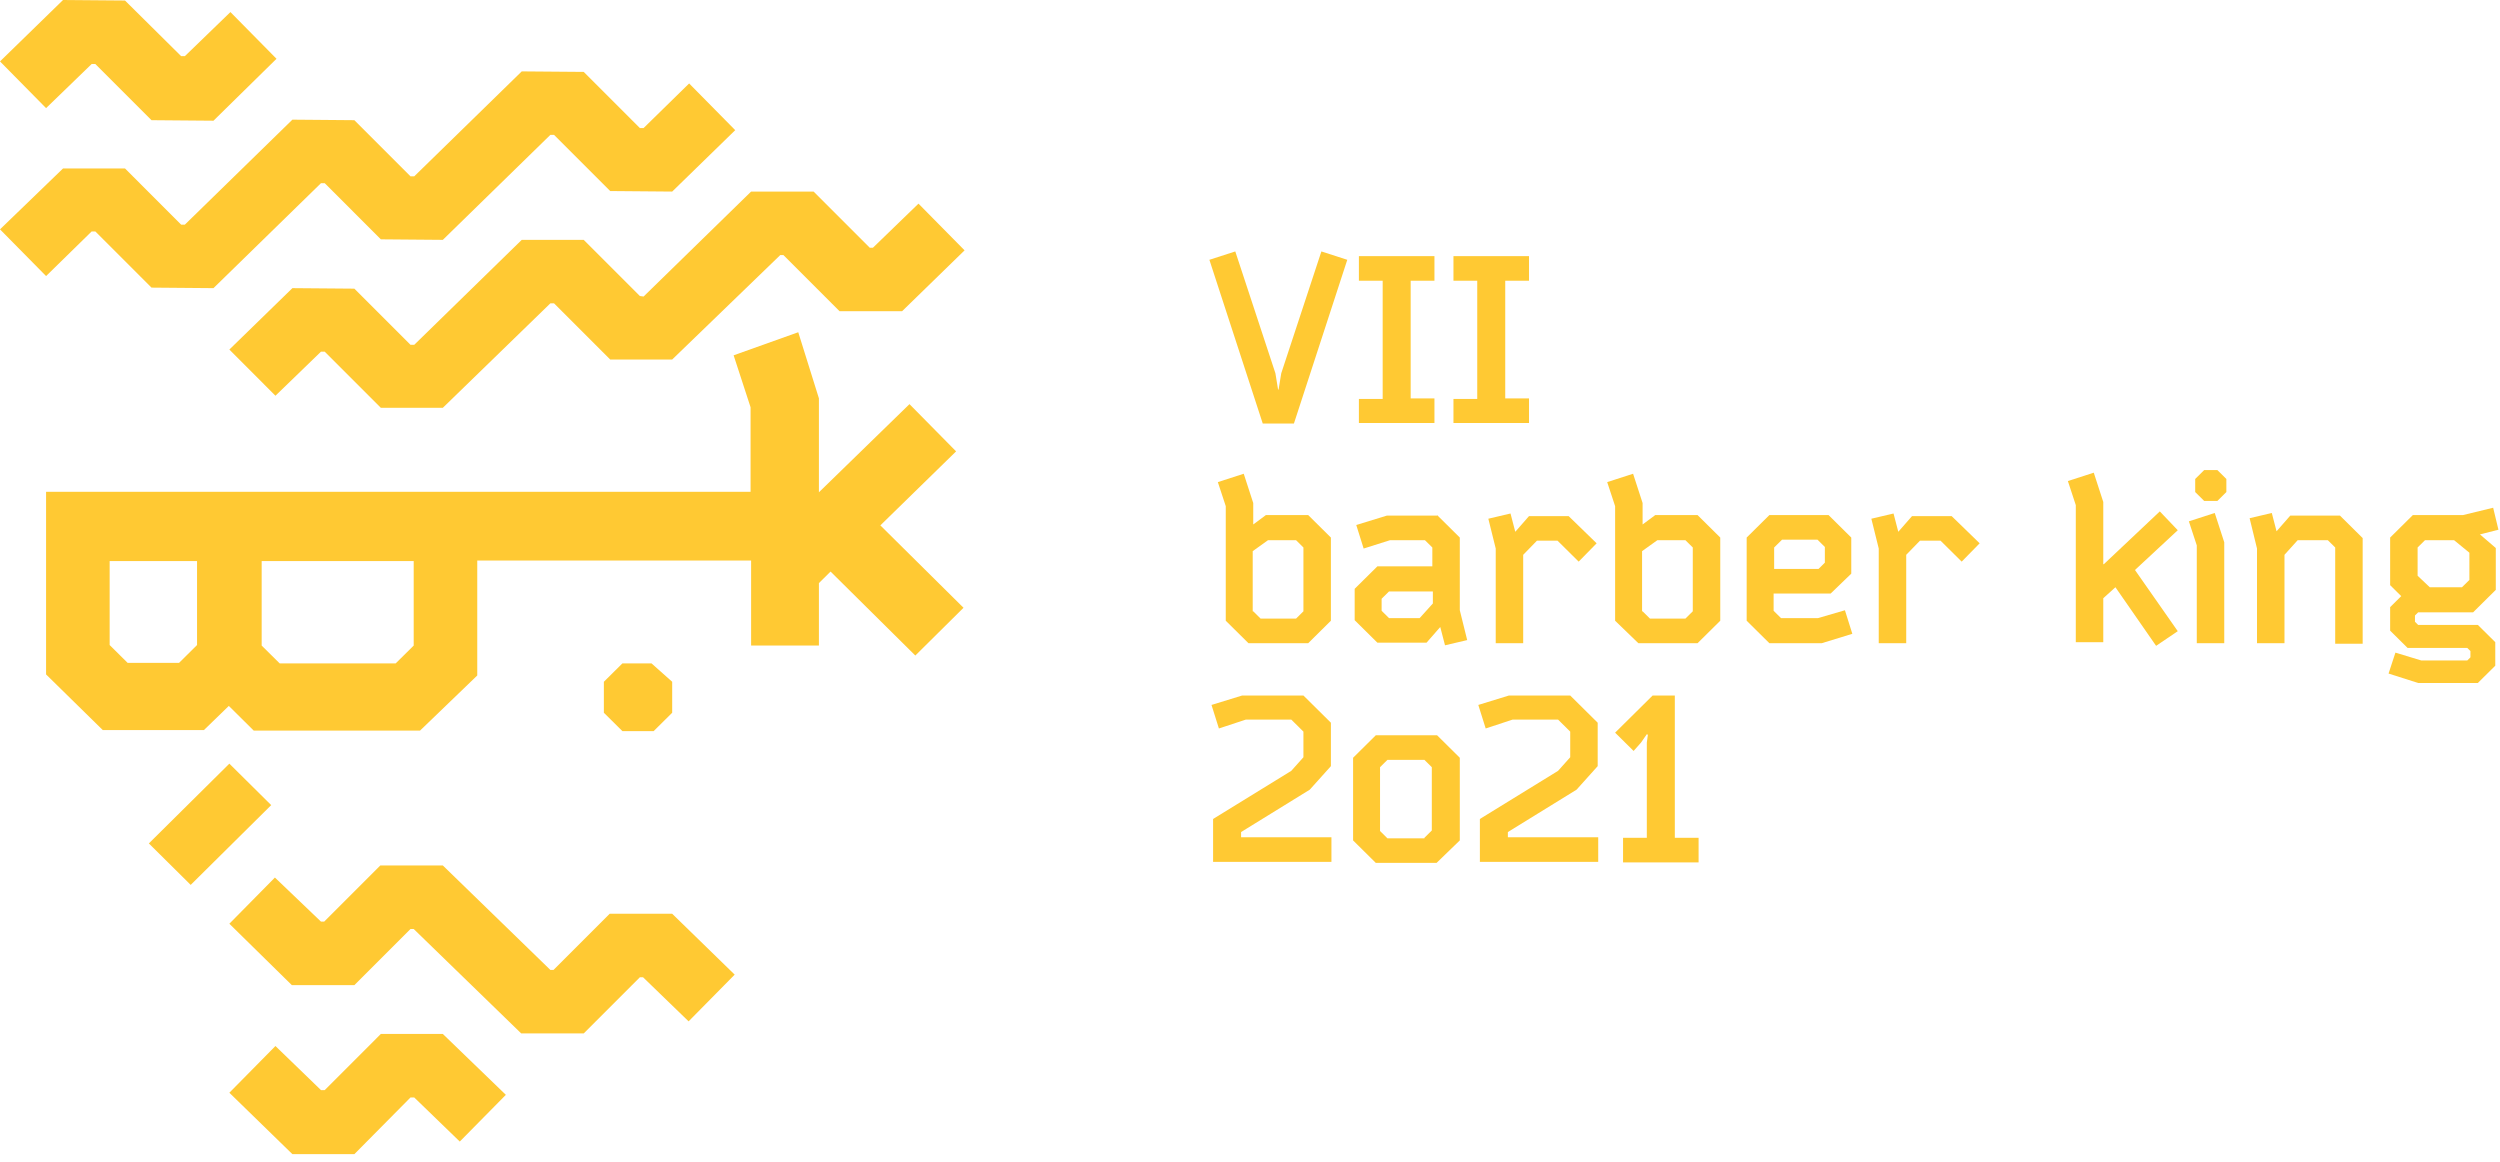 <svg width="213" height="99" viewBox="0 0 213 99" fill="none" xmlns="http://www.w3.org/2000/svg">
<path d="M108.936 33.188L109.162 31.806L112.582 21.422L114.788 22.135L110.242 36.084H107.586L103.04 22.135L105.246 21.422L108.666 31.806L108.891 33.188H108.936Z" fill="#FFC933"/>
<path d="M115.778 36.084V33.99H117.804V23.918H115.778V21.823H122.215V23.918H120.189V33.945H122.215V36.04H115.778V36.084Z" fill="#FFC933"/>
<path d="M123.835 36.084V33.99H125.861V23.918H123.835V21.823H130.272V23.918H128.246V33.945H130.272V36.04H123.835V36.084Z" fill="#FFC933"/>
<path d="M106.776 44.685L107.856 43.883H111.457L113.392 45.8V52.886L111.457 54.802H106.371L104.435 52.886V43.126L103.76 41.076L105.966 40.363L106.776 42.858V44.685ZM106.776 52.083L107.406 52.707H110.422L111.052 52.083V46.646L110.422 46.023H108.036L106.731 46.958V52.083H106.776Z" fill="#FFC933"/>
<path d="M122.44 43.883L124.375 45.8V51.994L125.005 54.535L123.115 54.98L122.71 53.42L121.54 54.757H117.354L115.418 52.841V50.167L117.354 48.251H122.035V46.646L121.404 46.023H118.434L116.183 46.736L115.553 44.73L118.164 43.928H122.44V43.883ZM118.344 50.39L117.714 51.014V52.039L118.344 52.663H120.954L122.08 51.415V50.39H118.344Z" fill="#FFC933"/>
<path d="M129.776 47.27V54.802H127.436V46.736L126.806 44.195L128.696 43.75L129.101 45.309L130.272 43.972H133.647L136.033 46.29L134.503 47.85L132.702 46.067H130.947L129.776 47.27Z" fill="#FFC933"/>
<path d="M139.949 44.685L141.029 43.883H144.63L146.566 45.8V52.886L144.63 54.802H139.589L137.608 52.886V43.126L136.933 41.076L139.139 40.363L139.949 42.858V44.685ZM139.949 52.083L140.579 52.707H143.595L144.225 52.083V46.646L143.595 46.023H141.209L139.904 46.958V52.083H139.949Z" fill="#FFC933"/>
<path d="M157.188 51.994L157.818 54L155.208 54.802H150.752L148.816 52.886V45.8L150.752 43.883H155.793L157.728 45.8V48.875L155.973 50.568H151.112V52.039L151.742 52.663H154.893L157.188 51.994ZM151.157 46.646V48.474H154.938L155.478 47.939V46.602L154.848 45.978H151.832L151.157 46.646Z" fill="#FFC933"/>
<path d="M162.41 47.27V54.802H160.069V46.736L159.439 44.195L161.329 43.75L161.734 45.309L162.905 43.972H166.28L168.666 46.29L167.136 47.85L165.335 46.067H163.58L162.41 47.27Z" fill="#FFC933"/>
<path d="M179.244 48.072L184.015 43.571L185.545 45.176L181.899 48.563L185.545 53.777L183.7 55.025L180.234 50.033L179.199 50.969V54.713H176.858V43.037L176.183 40.986L178.389 40.273L179.199 42.769V48.072H179.244Z" fill="#FFC933"/>
<path d="M189.506 54.802H187.166V46.468L186.491 44.418L188.696 43.705L189.506 46.201V54.802ZM187.031 41.922V40.808L187.796 40.051H188.921L189.686 40.808V41.922L188.921 42.68H187.796L187.031 41.922Z" fill="#FFC933"/>
<path d="M191.667 44.151L193.557 43.705L193.962 45.265L195.133 43.928H199.364L201.299 45.844V54.846H198.959V46.646L198.328 46.023H195.763L194.638 47.27V54.802H192.297V46.736L191.667 44.151Z" fill="#FFC933"/>
<path d="M210.211 56.273L210.482 56.005V55.47L210.211 55.203H205.125L203.64 53.732V51.727L204.585 50.791L203.64 49.855V45.8L205.575 43.883H209.851L212.417 43.259L212.867 45.131L211.292 45.532L212.642 46.691V50.256L210.707 52.172H206.025L205.755 52.44V52.975L206.025 53.242H211.112L212.597 54.713V56.718L211.112 58.189H206.025L203.505 57.387L204.09 55.604L206.296 56.273H210.211ZM209.086 46.023H206.611L205.98 46.646V49.053L207.016 50.033H209.761L210.392 49.41V47.092L209.086 46.023Z" fill="#FFC933"/>
<path d="M103.85 62.066L103.22 60.061L105.831 59.258H111.052L113.393 61.576V65.275L111.592 67.28L105.741 70.89V71.336H113.438V73.43H103.355V69.776L110.017 65.676L111.052 64.517V62.334L110.017 61.309H106.146L103.85 62.066Z" fill="#FFC933"/>
<path d="M122.395 73.519H117.219L115.283 71.603V64.562L117.219 62.645H122.44L124.375 64.562V71.603L122.395 73.519ZM121.36 71.38L121.99 70.756V65.364L121.36 64.74H118.209L117.579 65.364V70.801L118.209 71.425H121.36V71.38Z" fill="#FFC933"/>
<path d="M126.581 62.066L125.951 60.061L128.561 59.258H133.783L136.123 61.576V65.275L134.323 67.28L128.471 70.89V71.336H136.168V73.43H126.086V69.776L132.747 65.676L133.783 64.517V62.334L132.747 61.309H128.876L126.581 62.066Z" fill="#FFC933"/>
<path d="M139.184 63.982L137.608 62.423L140.804 59.258H142.695V71.38H144.72V73.475H138.284V71.38H140.309V63.269L140.399 62.601L140.309 62.556L139.814 63.269L139.184 63.982Z" fill="#FFC933"/>
<path d="M57.27 77.852H51.945L47.161 82.637H46.89L37.729 73.738H32.403L27.619 78.523H27.349L23.422 74.767L19.541 78.702L24.866 83.934H30.192L34.976 79.149H35.246L44.408 88.048H49.733L54.517 83.263H54.788L58.669 87.019L62.595 83.039L57.27 77.852Z" fill="#FFC933"/>
<path d="M19.541 93.101L23.467 89.121L27.349 92.877H27.665L32.448 88.093H37.728L43.099 93.28L39.173 97.26L35.291 93.503H34.976L30.192 98.333H24.912L19.541 93.101Z" fill="#FFC933"/>
<path d="M23.107 68.596L16.247 75.393L12.682 71.86L19.541 65.063L23.107 68.596Z" fill="#FFC933"/>
<path d="M51.449 58.087L53.028 56.522H55.51L57.27 58.087V60.726L55.691 62.291H53.028L51.449 60.726V58.087Z" fill="#FFC933"/>
<path d="M23.558 5.008L19.632 1.028L15.75 4.785H15.434L10.651 0.045L5.37 0L0 5.232L3.926 9.212L7.808 5.455H8.123L12.907 10.24L18.188 10.285L23.558 5.008Z" fill="#FFC933"/>
<path d="M58.714 7.11L54.833 10.911H54.517L49.733 6.126L44.453 6.082L35.292 15.025H34.976L30.192 10.24L24.912 10.195L15.75 19.139H15.434L10.651 14.354H5.37L0 19.541L3.926 23.521L7.808 19.72H8.123L12.907 24.505L18.187 24.55L27.349 15.606H27.665L32.449 20.391L37.729 20.436L46.89 11.492H47.206L51.99 16.277L57.27 16.322L62.641 11.09L58.714 7.11Z" fill="#FFC933"/>
<path d="M78.255 17.35L74.374 21.106H74.103L69.32 16.322H63.994L54.833 25.265L54.517 25.22L49.733 20.436H44.453L35.292 29.379H34.976L30.192 24.594L24.912 24.55L19.541 29.782L23.468 33.717L27.349 29.96H27.665L32.448 34.745H37.729L46.89 25.846H47.206L51.99 30.631H57.27L66.477 21.733H66.747L71.531 26.517H76.856L82.182 21.33L78.255 17.35Z" fill="#FFC933"/>
<path d="M82.092 51.782L75.006 44.762L81.46 38.457L77.488 34.432L69.771 41.944V33.94L68.011 28.306L62.505 30.273L63.949 34.7V41.9H3.926V57.461L8.755 62.201H17.375L19.496 60.144L21.617 62.246H35.788L40.662 57.551V47.758H63.995V55.002H69.771V49.681L70.764 48.697L77.985 55.852L82.092 51.782ZM16.788 54.957L15.254 56.478H10.876L9.342 54.957V47.803H16.788V54.957ZM35.247 55.002L33.712 56.522H23.829L22.294 55.002V47.803H35.247V55.002Z" fill="#FFC933"/>
</svg>
